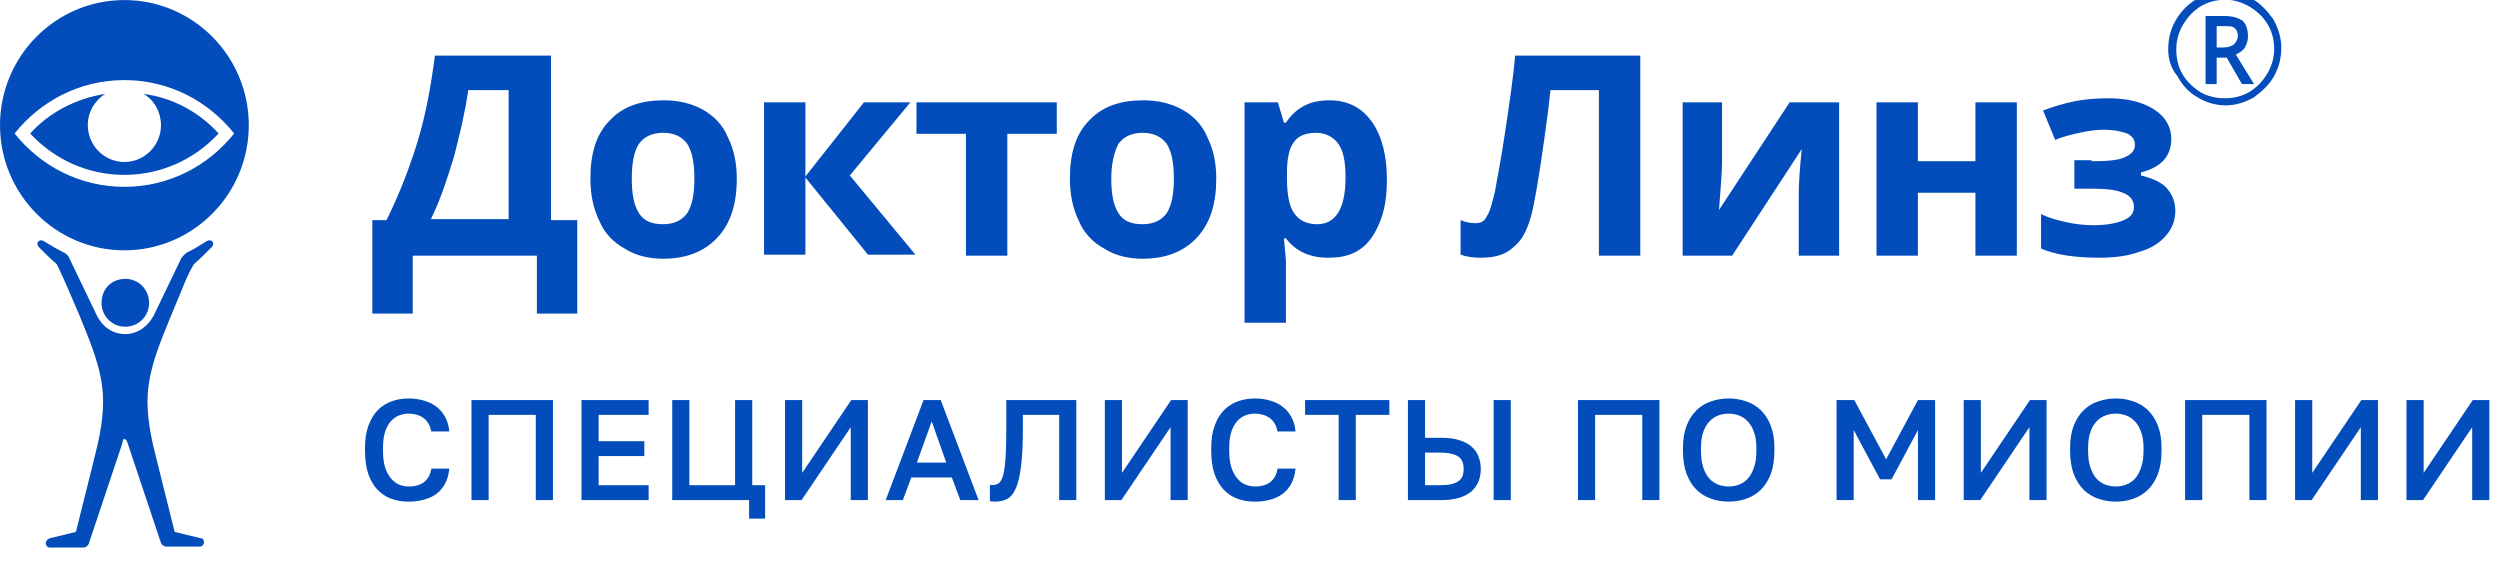 <?xml version="1.0" encoding="UTF-8"?> <svg xmlns="http://www.w3.org/2000/svg" width="140" height="32" viewBox="0 0 140 32" fill="none"><g clip-path="url(#clip0_885_1764)"><path d="M11.575 13.504C11.831 13.349 12.088 13.607 11.832 13.864C11.576 14.122 11.166 14.534 10.858 14.792C10.398 15.565 10.244 16.132 9.578 17.678C8.298 20.769 7.939 22.006 8.554 24.84C8.707 25.51 9.783 29.787 9.783 29.787L11.269 30.148C11.371 30.148 11.422 30.251 11.422 30.354C11.422 30.508 11.319 30.611 11.166 30.611H9.322C9.169 30.611 9.066 30.508 9.015 30.405L7.119 24.737C7.068 24.634 7.017 24.582 6.966 24.582C6.915 24.582 6.863 24.634 6.863 24.789L4.968 30.457C4.917 30.56 4.814 30.663 4.661 30.663H2.817C2.664 30.663 2.561 30.56 2.561 30.405C2.561 30.302 2.663 30.199 2.766 30.148L4.251 29.787C4.251 29.787 5.327 25.51 5.48 24.84C6.095 22.006 5.736 20.769 4.456 17.678C3.79 16.132 3.585 15.616 3.176 14.792C2.868 14.534 2.458 14.122 2.202 13.864C1.946 13.607 2.202 13.35 2.458 13.504C2.868 13.762 3.227 13.967 3.534 14.122C3.688 14.174 3.841 14.328 3.893 14.482L5.429 17.678C5.736 18.296 6.3 18.708 7.017 18.708C7.734 18.708 8.297 18.244 8.604 17.678L10.142 14.482C10.244 14.328 10.346 14.225 10.5 14.122C10.756 14.019 11.166 13.761 11.575 13.504ZM38.605 27.171H41.165V22.402H42.125V27.171H42.846V29.043H41.949V28.003H37.645V22.402H38.605V27.171ZM22.88 22.314C23.189 22.314 23.477 22.355 23.744 22.435C24.011 22.509 24.243 22.624 24.44 22.778C24.643 22.933 24.805 23.125 24.928 23.355C25.056 23.584 25.134 23.854 25.16 24.163H24.152C24.083 23.816 23.933 23.562 23.704 23.402C23.48 23.242 23.205 23.163 22.88 23.163C22.704 23.163 22.531 23.195 22.36 23.259C22.19 23.323 22.035 23.43 21.896 23.579C21.763 23.728 21.654 23.926 21.568 24.171C21.488 24.416 21.448 24.72 21.448 25.083V25.243C21.448 25.627 21.491 25.947 21.576 26.203C21.667 26.459 21.781 26.664 21.92 26.818C22.059 26.973 22.211 27.082 22.376 27.146C22.547 27.21 22.715 27.243 22.88 27.243C23.264 27.243 23.56 27.154 23.768 26.979C23.981 26.797 24.11 26.552 24.152 26.243H25.16C25.128 26.574 25.048 26.856 24.92 27.091C24.792 27.325 24.627 27.518 24.424 27.667C24.227 27.811 23.994 27.917 23.727 27.986C23.466 28.056 23.184 28.091 22.88 28.091C22.533 28.091 22.211 28.037 21.912 27.931C21.619 27.824 21.362 27.656 21.144 27.427C20.925 27.198 20.752 26.904 20.624 26.547C20.501 26.184 20.441 25.75 20.44 25.243V25.083C20.44 24.598 20.504 24.182 20.632 23.835C20.76 23.483 20.934 23.195 21.152 22.971C21.376 22.747 21.635 22.581 21.928 22.475C22.226 22.368 22.544 22.314 22.88 22.314ZM60.273 28.003H59.313V23.234H57.281V24.003C57.281 24.872 57.247 25.576 57.178 26.114C57.114 26.647 57.015 27.061 56.882 27.355C56.754 27.648 56.591 27.845 56.394 27.946C56.202 28.042 55.975 28.091 55.714 28.091C55.671 28.091 55.623 28.088 55.569 28.083C55.521 28.083 55.476 28.077 55.434 28.066V27.154C55.46 27.16 55.5 27.163 55.554 27.163C55.703 27.163 55.828 27.128 55.93 27.059C56.031 26.984 56.114 26.832 56.178 26.602C56.242 26.368 56.287 26.032 56.313 25.595C56.34 25.157 56.353 24.573 56.353 23.843V22.402H60.273V28.003ZM70.269 22.314C70.579 22.314 70.867 22.355 71.134 22.435C71.4 22.509 71.632 22.624 71.829 22.778C72.032 22.933 72.195 23.125 72.317 23.355C72.445 23.584 72.523 23.854 72.55 24.163H71.541C71.472 23.817 71.323 23.562 71.094 23.402C70.87 23.242 70.595 23.163 70.269 23.163C70.094 23.163 69.92 23.195 69.749 23.259C69.579 23.323 69.424 23.43 69.285 23.579C69.152 23.728 69.042 23.926 68.957 24.171C68.877 24.416 68.837 24.721 68.837 25.083V25.243C68.837 25.627 68.88 25.947 68.966 26.203C69.056 26.459 69.171 26.664 69.31 26.818C69.448 26.973 69.6 27.082 69.766 27.146C69.936 27.21 70.104 27.243 70.269 27.243C70.653 27.243 70.949 27.154 71.157 26.979C71.37 26.797 71.498 26.552 71.541 26.243H72.55C72.518 26.574 72.438 26.856 72.31 27.091C72.182 27.326 72.016 27.518 71.814 27.667C71.616 27.811 71.384 27.917 71.117 27.986C70.856 28.056 70.573 28.091 70.269 28.091C69.923 28.091 69.6 28.037 69.302 27.931C69.008 27.824 68.752 27.656 68.533 27.427C68.315 27.198 68.142 26.904 68.014 26.547C67.891 26.184 67.829 25.75 67.829 25.243V25.083C67.829 24.598 67.894 24.182 68.022 23.835C68.149 23.483 68.322 23.195 68.541 22.971C68.765 22.747 69.024 22.581 69.317 22.475C69.616 22.368 69.933 22.314 70.269 22.314ZM96.807 22.314C97.148 22.314 97.473 22.368 97.782 22.475C98.092 22.576 98.364 22.739 98.599 22.963C98.833 23.187 99.02 23.475 99.158 23.827C99.297 24.174 99.366 24.593 99.366 25.083V25.243C99.366 25.755 99.297 26.192 99.158 26.555C99.02 26.912 98.833 27.205 98.599 27.435C98.364 27.659 98.092 27.824 97.782 27.931C97.473 28.037 97.148 28.091 96.807 28.091C96.465 28.091 96.139 28.037 95.83 27.931C95.521 27.824 95.249 27.659 95.015 27.435C94.78 27.205 94.593 26.912 94.454 26.555C94.316 26.192 94.246 25.755 94.246 25.243V25.083C94.246 24.593 94.316 24.174 94.454 23.827C94.593 23.475 94.78 23.187 95.015 22.963C95.249 22.739 95.521 22.576 95.83 22.475C96.139 22.368 96.465 22.314 96.807 22.314ZM118.485 22.314C118.827 22.314 119.153 22.368 119.462 22.475C119.771 22.576 120.043 22.739 120.277 22.963C120.512 23.187 120.699 23.475 120.838 23.827C120.976 24.174 121.046 24.593 121.046 25.083V25.243C121.046 25.755 120.976 26.192 120.838 26.555C120.699 26.912 120.512 27.205 120.277 27.435C120.043 27.659 119.771 27.824 119.462 27.931C119.153 28.037 118.827 28.091 118.485 28.091C118.144 28.091 117.819 28.037 117.51 27.931C117.2 27.824 116.928 27.659 116.693 27.435C116.459 27.205 116.272 26.912 116.134 26.555C115.995 26.192 115.926 25.755 115.926 25.243V25.083C115.926 24.593 115.995 24.174 116.134 23.827C116.272 23.475 116.459 23.187 116.693 22.963C116.928 22.739 117.2 22.576 117.51 22.475C117.819 22.368 118.144 22.314 118.485 22.314ZM30.964 28.003H30.004V23.234H27.363V28.003H26.403V22.402H30.964V28.003ZM36.323 23.234H33.523V24.707H36.083V25.539H33.523V27.171H36.323V28.003H32.563V22.402H36.323V23.234ZM44.922 26.482L47.674 22.402H48.602V28.003H47.642V23.923L44.89 28.003H43.962V22.402H44.922V26.482ZM54.8 28.003H53.775L53.304 26.738H51.031L50.56 28.003H49.6L51.72 22.402H52.68L54.8 28.003ZM62.831 26.482L65.583 22.402H66.512V28.003H65.551V23.923L62.799 28.003H61.871V22.402H62.831V26.482ZM77.805 23.234H75.925V28.003H74.965V23.234H73.084V22.402H77.805V23.234ZM79.804 24.515H80.724C81.097 24.515 81.422 24.557 81.699 24.643C81.977 24.723 82.206 24.84 82.388 24.995C82.569 25.144 82.702 25.328 82.787 25.547C82.878 25.76 82.924 25.997 82.924 26.259C82.924 26.52 82.878 26.76 82.787 26.979C82.702 27.192 82.569 27.376 82.388 27.53C82.206 27.68 81.977 27.797 81.699 27.883C81.422 27.963 81.097 28.003 80.724 28.003H78.844V22.402H79.804V24.515ZM84.603 28.003H83.644V22.402H84.603V28.003ZM92.927 28.003H91.967V23.234H89.326V28.003H88.366V22.402H92.927V28.003ZM105.623 25.723L107.406 22.402H108.366V28.003H107.406V24.083L105.927 26.843H105.286L103.807 24.083V28.003H102.847V22.402H103.839L105.623 25.723ZM110.928 26.482L113.68 22.402H114.607V28.003H113.647V23.923L110.896 28.003H109.968V22.402H110.928V26.482ZM126.926 28.003H125.966V23.234H123.325V28.003H122.365V22.402H126.926V28.003ZM129.485 26.482L132.237 22.402H133.166V28.003H132.206V23.923L129.454 28.003H128.525V22.402H129.485V26.482ZM135.724 26.482L138.476 22.402H139.403V28.003H138.443V23.923L135.691 28.003H134.764V22.402H135.724V26.482ZM96.807 23.163C96.604 23.163 96.409 23.197 96.223 23.267C96.036 23.336 95.871 23.448 95.727 23.602C95.583 23.752 95.468 23.949 95.383 24.194C95.297 24.434 95.255 24.731 95.255 25.083V25.243C95.255 25.611 95.297 25.923 95.383 26.179C95.468 26.435 95.583 26.643 95.727 26.803C95.871 26.957 96.036 27.069 96.223 27.139C96.409 27.208 96.604 27.243 96.807 27.243C97.004 27.243 97.196 27.208 97.383 27.139C97.569 27.069 97.735 26.957 97.879 26.803C98.023 26.643 98.137 26.435 98.223 26.179C98.313 25.923 98.358 25.611 98.358 25.243V25.083C98.358 24.731 98.313 24.434 98.223 24.194C98.137 23.949 98.023 23.752 97.879 23.602C97.735 23.448 97.569 23.336 97.383 23.267C97.196 23.197 97.004 23.163 96.807 23.163ZM118.485 23.163C118.283 23.163 118.088 23.197 117.901 23.267C117.715 23.336 117.549 23.448 117.405 23.602C117.261 23.752 117.147 23.949 117.062 24.194C116.976 24.434 116.934 24.731 116.934 25.083V25.243C116.934 25.611 116.976 25.923 117.062 26.179C117.147 26.435 117.261 26.643 117.405 26.803C117.549 26.957 117.715 27.069 117.901 27.139C118.088 27.208 118.283 27.243 118.485 27.243C118.683 27.243 118.875 27.208 119.062 27.139C119.248 27.069 119.414 26.957 119.558 26.803C119.702 26.643 119.816 26.435 119.901 26.179C119.992 25.923 120.038 25.611 120.038 25.243V25.083C120.038 24.731 119.992 24.434 119.901 24.194C119.816 23.949 119.702 23.752 119.558 23.602C119.414 23.448 119.248 23.336 119.062 23.267C118.875 23.197 118.683 23.163 118.485 23.163ZM79.804 27.171H80.644C80.894 27.171 81.105 27.152 81.275 27.114C81.446 27.072 81.582 27.013 81.684 26.939C81.785 26.864 81.857 26.77 81.899 26.658C81.942 26.541 81.964 26.408 81.964 26.259C81.964 26.11 81.942 25.978 81.899 25.866C81.857 25.749 81.785 25.654 81.684 25.579C81.582 25.504 81.446 25.448 81.275 25.411C81.105 25.369 80.894 25.347 80.644 25.347H79.804V27.171ZM51.344 25.906H52.991L52.176 23.602L51.344 25.906ZM7.017 15.616C7.785 15.616 8.349 16.235 8.349 16.956C8.349 17.729 7.734 18.296 7.017 18.296C6.249 18.296 5.686 17.677 5.686 16.956C5.686 16.183 6.249 15.616 7.017 15.616ZM74.444 5.617C75.462 5.617 76.253 6.015 76.818 6.812C77.383 7.608 77.666 8.688 77.666 10.053C77.666 10.963 77.553 11.759 77.27 12.441C76.988 13.124 76.648 13.636 76.14 13.977C75.631 14.319 75.066 14.433 74.388 14.433C73.37 14.433 72.578 14.091 72.013 13.352H71.9C71.957 14.091 72.013 14.49 72.013 14.604V18.072H69.695V5.73H71.561L71.9 6.868H72.013C72.578 6.015 73.37 5.617 74.444 5.617ZM30.857 12.328H32.327V17.561H30.066V14.318H23.112V17.561H20.852V12.328H21.643C22.378 10.849 22.943 9.37 23.395 7.892C23.848 6.413 24.13 4.82 24.356 3.114H30.857V12.328ZM37.19 5.617C37.981 5.617 38.716 5.788 39.338 6.129C39.959 6.47 40.468 6.982 40.751 7.664C41.09 8.347 41.26 9.086 41.26 9.996C41.26 11.418 40.92 12.499 40.185 13.295C39.451 14.091 38.433 14.489 37.133 14.489C36.341 14.489 35.606 14.319 34.984 13.921C34.362 13.58 33.854 13.067 33.571 12.385C33.232 11.702 33.062 10.906 33.062 9.996C33.062 8.574 33.402 7.494 34.137 6.755C34.872 5.959 35.889 5.617 37.19 5.617ZM64.041 5.617C64.832 5.617 65.568 5.788 66.189 6.129C66.811 6.47 67.32 6.982 67.603 7.664C67.942 8.347 68.111 9.086 68.111 9.996C68.111 11.418 67.772 12.499 67.037 13.295C66.302 14.091 65.285 14.489 63.984 14.489C63.193 14.489 62.458 14.319 61.836 13.921C61.214 13.58 60.706 13.067 60.423 12.385C60.084 11.702 59.914 10.906 59.914 9.996C59.914 8.574 60.254 7.494 60.988 6.755C61.723 5.959 62.741 5.617 64.041 5.617ZM91.856 14.318H89.538V5.048H86.824L86.711 6.072C86.372 8.688 86.089 10.508 85.863 11.589C85.637 12.669 85.298 13.409 84.789 13.807C84.337 14.262 83.715 14.433 82.924 14.433C82.472 14.433 82.132 14.376 81.793 14.262V12.328C82.076 12.442 82.358 12.499 82.641 12.499C82.923 12.499 83.15 12.385 83.263 12.101C83.432 11.873 83.545 11.418 83.715 10.735C83.828 10.053 84.054 8.972 84.28 7.437C84.506 5.901 84.733 4.479 84.846 3.114H91.856V14.318ZM118.087 5.503C119.161 5.503 120.008 5.731 120.63 6.129C121.252 6.527 121.592 7.096 121.592 7.778C121.592 8.745 121.026 9.37 119.896 9.654V9.825C120.574 9.996 121.083 10.223 121.365 10.565C121.648 10.906 121.817 11.305 121.817 11.816C121.817 12.328 121.648 12.783 121.309 13.181C120.969 13.579 120.461 13.92 119.839 14.091C119.217 14.318 118.482 14.433 117.578 14.433C116.165 14.433 115.09 14.261 114.299 13.92V11.986C114.751 12.214 115.203 12.328 115.712 12.441C116.221 12.555 116.73 12.612 117.238 12.612C117.973 12.612 118.539 12.499 118.935 12.328C119.33 12.158 119.5 11.93 119.5 11.589C119.5 11.248 119.33 10.963 118.878 10.792C118.482 10.621 117.861 10.565 117.069 10.565H116.164V8.973H117.125V9.029C118.03 9.029 118.652 8.972 118.991 8.802C119.387 8.631 119.557 8.403 119.557 8.119C119.557 7.835 119.443 7.664 119.16 7.493C118.877 7.379 118.425 7.266 117.804 7.266C117.408 7.266 116.956 7.323 116.447 7.437C115.938 7.55 115.486 7.664 115.09 7.835L114.412 6.186C115.034 5.958 115.599 5.788 116.164 5.674C116.729 5.56 117.352 5.503 118.087 5.503ZM59.18 7.494H56.41V14.318H54.093V7.494H51.322V5.73H59.18V7.494ZM96.434 9.144C96.434 9.485 96.377 10.395 96.264 11.76L100.221 5.73H102.991V14.318H100.729V10.906C100.729 10.281 100.786 9.427 100.899 8.347L96.999 14.318H94.228V5.73H96.434V9.144ZM107.401 9.029H110.624V5.73H112.942V14.318H110.624V10.793H107.401V14.318H105.084V5.73H107.401V9.029ZM45.102 9.883L48.382 5.73H50.982L47.591 9.825L51.265 14.262H48.607L45.102 9.939V14.262H42.785V5.73H45.102V9.883ZM6.966 0.003C10.807 0.003 13.932 3.146 13.932 7.011C13.932 10.876 10.807 14.018 6.966 14.019C3.124 14.019 2.77237e-06 10.876 0 7.011C0 3.146 3.124 0.003 6.966 0.003ZM37.133 7.437C36.511 7.437 36.059 7.665 35.776 8.062C35.494 8.517 35.38 9.143 35.38 9.996C35.38 10.849 35.494 11.475 35.776 11.93C36.059 12.385 36.511 12.556 37.133 12.556C37.755 12.556 38.207 12.328 38.489 11.93C38.772 11.475 38.885 10.849 38.885 9.996C38.885 9.143 38.772 8.517 38.489 8.062C38.207 7.664 37.755 7.437 37.133 7.437ZM63.984 7.437C63.363 7.437 62.911 7.665 62.628 8.062C62.402 8.517 62.231 9.143 62.231 9.996C62.231 10.849 62.345 11.475 62.628 11.93C62.911 12.385 63.362 12.556 63.984 12.556C64.606 12.556 65.058 12.328 65.341 11.93C65.623 11.475 65.736 10.849 65.736 9.996C65.736 9.143 65.624 8.517 65.341 8.062C65.058 7.664 64.606 7.437 63.984 7.437ZM73.709 7.437C73.144 7.437 72.692 7.608 72.466 7.949C72.183 8.29 72.069 8.916 72.069 9.712V9.939C72.069 10.849 72.183 11.532 72.466 11.93C72.749 12.328 73.144 12.556 73.766 12.556C74.783 12.556 75.349 11.703 75.349 9.939C75.349 9.086 75.236 8.461 74.953 8.062C74.671 7.664 74.218 7.437 73.709 7.437ZM26.222 5.048C26.052 6.242 25.77 7.437 25.431 8.745C25.035 10.053 24.639 11.248 24.13 12.271H28.483V5.048H26.222ZM6.966 4.485C4.456 4.485 2.253 5.671 0.819 7.475C2.253 9.278 4.456 10.463 6.966 10.463C9.476 10.463 11.678 9.278 13.112 7.475C11.678 5.671 9.476 4.485 6.966 4.485ZM8.042 5.259C9.63 5.465 11.114 6.238 12.241 7.475C10.858 8.969 8.963 9.793 6.966 9.793C4.968 9.793 3.073 8.969 1.69 7.475C2.766 6.289 4.252 5.516 5.891 5.259C5.327 5.62 4.917 6.238 4.917 7.011C4.917 8.144 5.839 9.072 6.966 9.072C8.093 9.072 9.015 8.144 9.015 7.011C9.015 6.289 8.656 5.62 8.042 5.259ZM124.529 -0.469C125.095 -0.469 125.604 -0.355 126.112 -0.07C126.621 0.214 126.96 0.612 127.299 1.066C127.581 1.578 127.751 2.091 127.751 2.659C127.751 3.228 127.638 3.74 127.355 4.252C127.073 4.764 126.678 5.105 126.226 5.446C125.717 5.731 125.208 5.901 124.643 5.901C124.077 5.901 123.512 5.731 123.06 5.446C122.551 5.162 122.211 4.764 121.929 4.252C121.59 3.854 121.42 3.342 121.42 2.773C121.42 2.205 121.533 1.692 121.815 1.181C122.098 0.669 122.494 0.271 122.946 -0.014C123.455 -0.298 123.964 -0.469 124.529 -0.469ZM124.643 -0.014C124.134 -0.014 123.681 0.1 123.285 0.327C122.889 0.555 122.55 0.897 122.268 1.352C121.985 1.806 121.872 2.319 121.872 2.773C121.872 3.285 121.985 3.74 122.211 4.138C122.437 4.536 122.776 4.878 123.229 5.162C123.624 5.39 124.077 5.503 124.586 5.503C125.095 5.503 125.547 5.39 125.942 5.162C126.338 4.935 126.677 4.593 126.96 4.138C127.186 3.74 127.355 3.285 127.355 2.773C127.355 2.262 127.243 1.806 127.017 1.408C126.791 1.01 126.451 0.669 125.999 0.385C125.603 0.157 125.151 -0.014 124.643 -0.014ZM124.586 0.896C125.038 0.897 125.377 1.01 125.604 1.181C125.773 1.351 125.886 1.636 125.886 2.034C125.886 2.261 125.83 2.432 125.717 2.659C125.604 2.83 125.434 2.944 125.208 3.058L126.226 4.707H125.547L124.699 3.229H124.134V4.707H123.512V0.896H124.586ZM124.134 2.659H124.529C124.755 2.659 124.925 2.602 125.095 2.488C125.208 2.375 125.32 2.204 125.32 2.034C125.32 1.807 125.264 1.693 125.151 1.579C125.038 1.465 124.812 1.465 124.586 1.465H124.134V2.659Z" fill="#024CBB"></path></g><defs><clipPath id="clip0_885_1764"><rect width="140" height="32" fill="white"></rect></clipPath></defs></svg> 